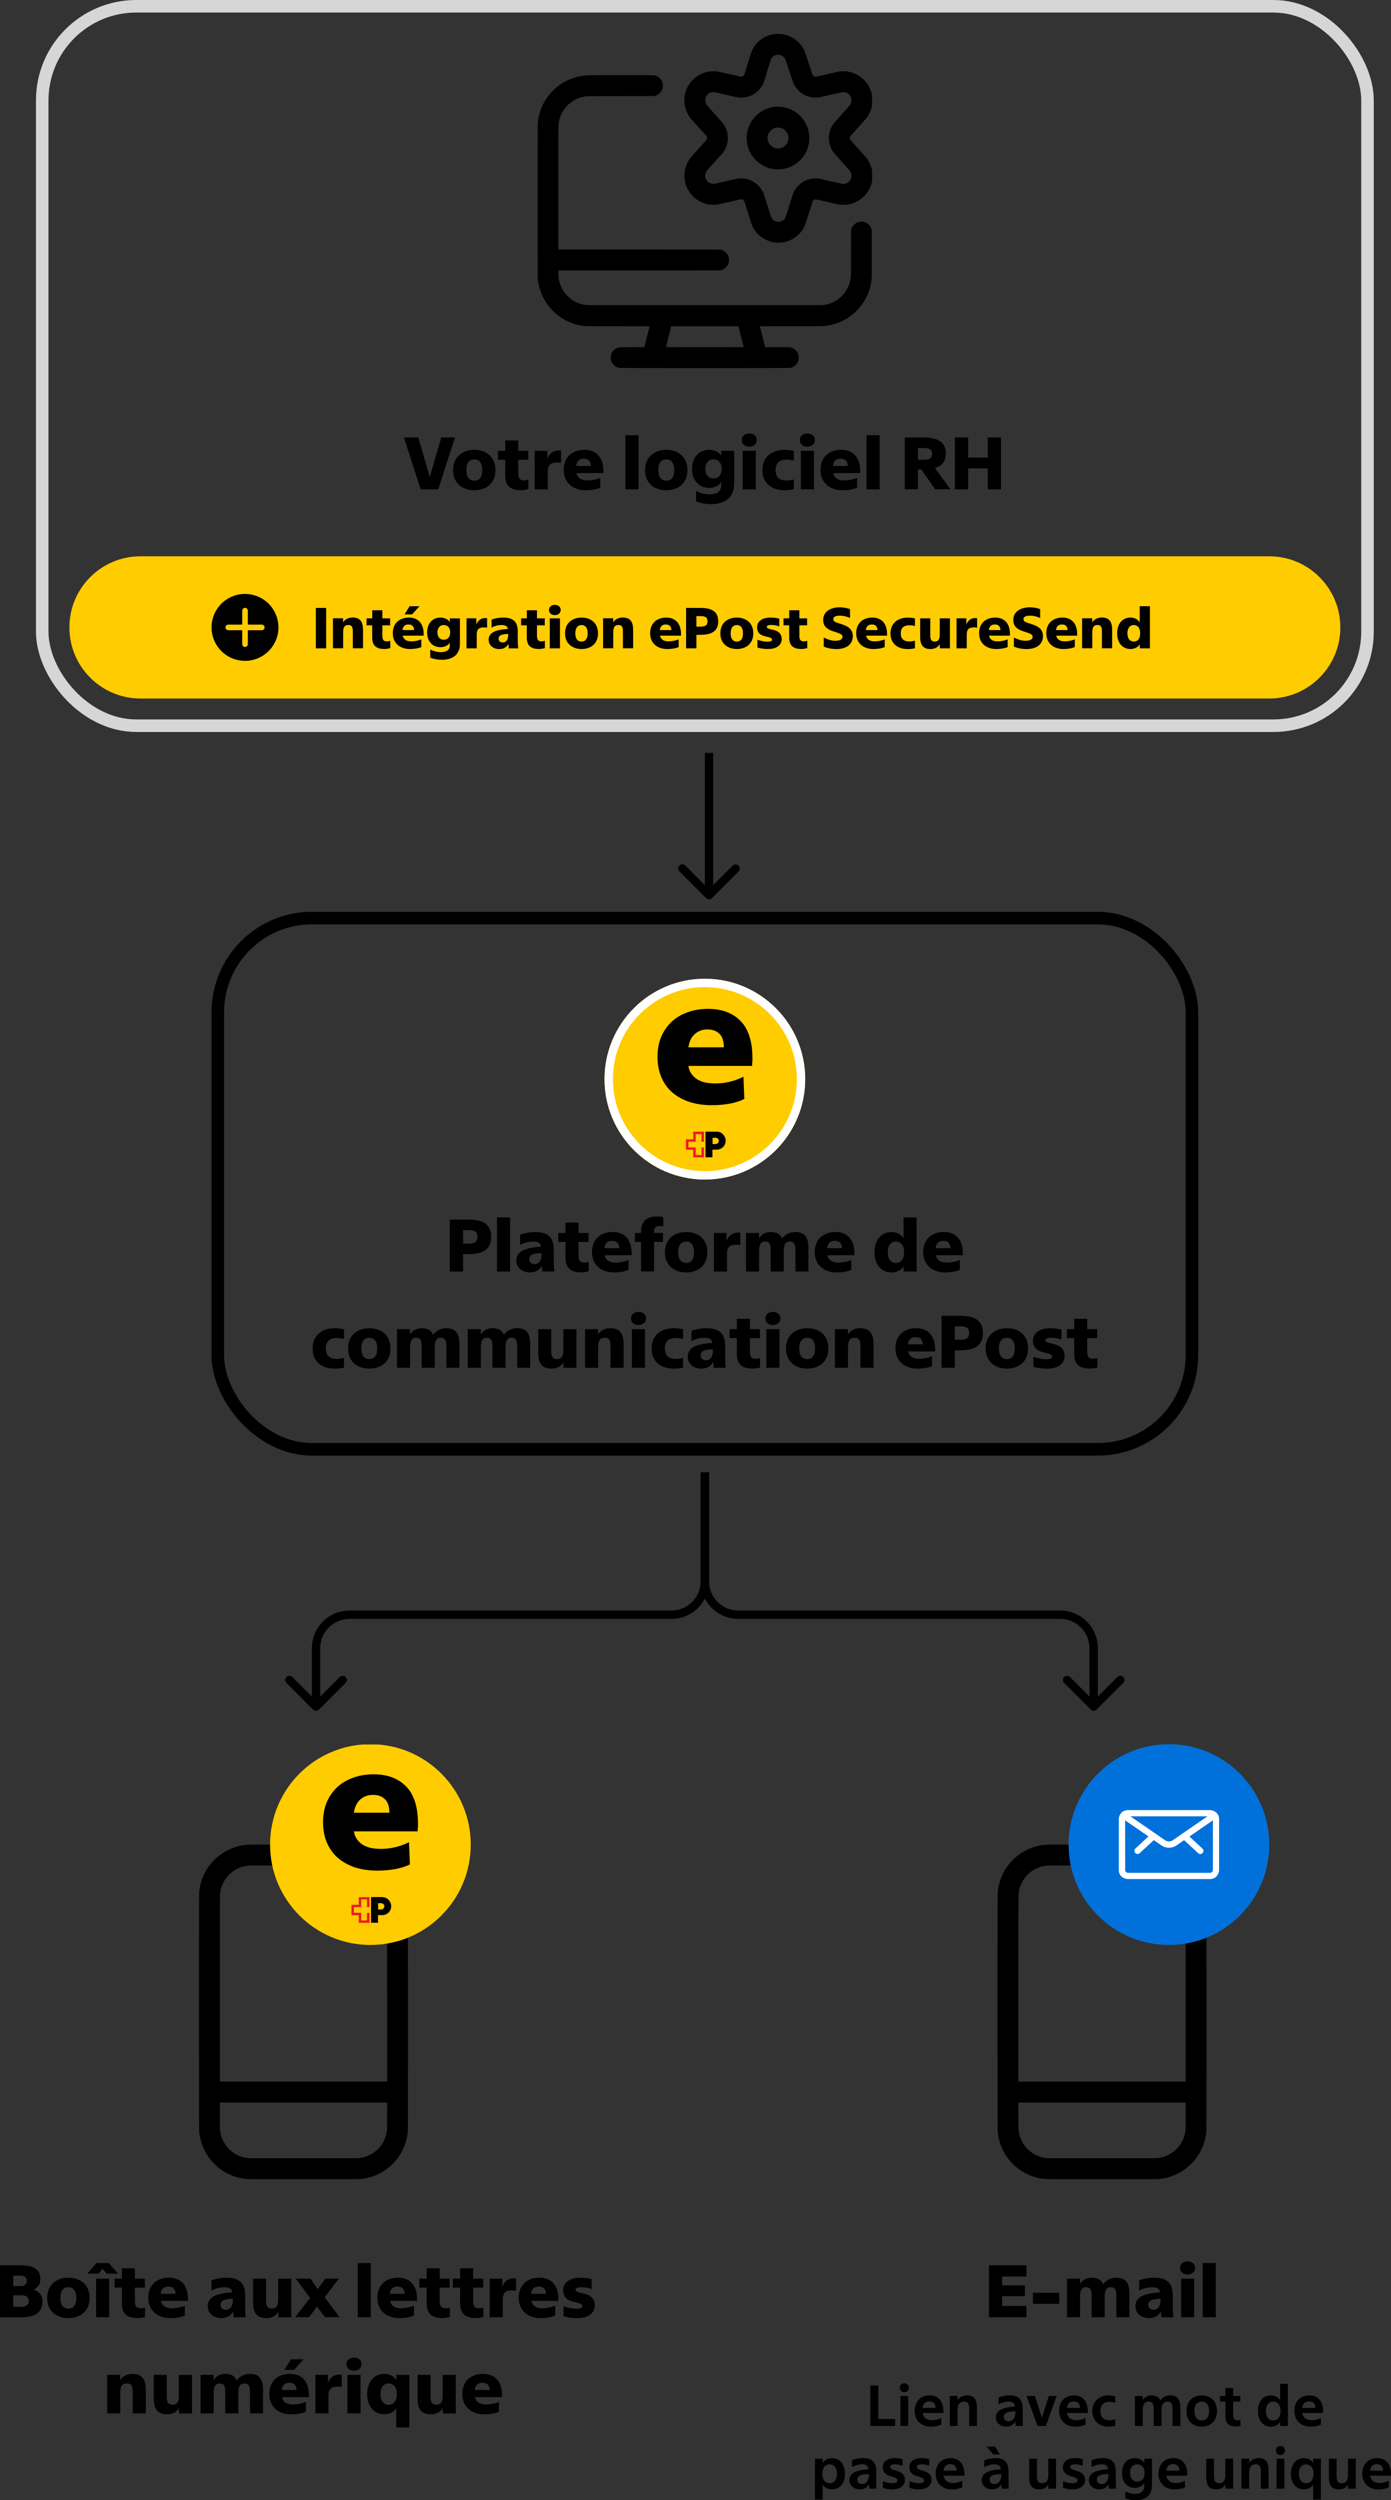 <?xml version="1.0" encoding="UTF-8"?><svg id="b" xmlns="http://www.w3.org/2000/svg" xmlns:xlink="http://www.w3.org/1999/xlink" viewBox="0 0 332.72 597.74"><rect x="0" y="0" width="332.72" height="597.74" fill="#333333" stroke="none"/><defs><style>.h,.i,.j,.k{fill:none;}.l{fill:#fc0;}.m{fill:#fff;}.m,.n{fill-rule:evenodd;}.i{stroke:#d6d6d6;}.i,.k{stroke-width:3px;}.o{fill:#ed1c24;}.j{stroke:#fff;stroke-width:2px;}.p{clip-path:url(#e);}.q{clip-path:url(#d);}.r{clip-path:url(#g);}.s{clip-path:url(#f);}.k{stroke:#000;}.t{fill:#0071db;}</style><clipPath id="d"><path class="h" d="M168.6,234h0c13.25,0,24,10.75,24,24s-10.75,24-24,24-24-10.75-24-24,10.75-24,24-24Z"/></clipPath><clipPath id="e"><path class="h" d="M88.6,417h0c13.25,0,24,10.75,24,24s-10.75,24-24,24-24-10.75-24-24,10.75-24,24-24Z"/></clipPath><clipPath id="f"><rect class="h" x="128.6" y="8" width="80" height="80"/></clipPath><clipPath id="g"><rect class="h" x="50.6" y="142" width="16" height="16"/></clipPath></defs><g id="c"><rect class="k" x="52.1" y="219.5" width="233" height="127" rx="22.5" ry="22.5"/><g class="q"><rect class="l" x="144.6" y="234.07" width="48" height="48"/><path d="M164.66,254.81c.14,1.21.75,2.22,1.82,3.04,1.07.79,2.62,1.18,4.64,1.18,1.12,0,2.24-.13,3.33-.38,1.12-.25,2.25-.66,3.38-1.22l.21,5.32c-.96.48-2.11.84-3.46,1.1-1.32.25-2.76.38-4.3.38-1.94,0-3.71-.25-5.32-.76-1.6-.53-2.98-1.29-4.14-2.28-1.12-.98-2-2.19-2.62-3.63-.62-1.43-.93-3.07-.93-4.89,0-1.72.28-3.28.84-4.68.59-1.41,1.41-2.62,2.45-3.63,1.07-1.01,2.35-1.79,3.84-2.32,1.49-.56,3.14-.84,4.94-.84,3.32,0,5.92.97,7.81,2.91,1.89,1.94,2.83,4.92,2.83,8.95v.38c0,.17-.01.35-.04.55,0,.17-.01.34-.04.51v.34h-15.23ZM173.14,250.38c0-1.46-.35-2.53-1.05-3.21-.67-.7-1.65-1.05-2.91-1.05-1.15,0-2.15.37-3,1.1-.82.73-1.32,1.79-1.52,3.17h8.48Z"/><path class="o" d="M168.39,272.96v-2.4h-2.58v1.83h-1.75v2.49h1.75v1.83h2.58v-2.4h-.61v1.82h-1.36v-1.82h-1.75v-1.34h1.75v-1.83h1.36v1.83h.61Z"/><path d="M171.94,272.74c0,.43-.36.78-.81.78h-.69v-1.5h.67c.49,0,.83.31.83.72ZM171.41,270.55h-2.66v6.14h1.66v-1.83h.99c1.23,0,2.17-.94,2.17-2.13s-.96-2.19-2.17-2.19Z"/></g><path class="j" d="M168.6,235h0c12.7,0,23,10.3,23,23h0c0,12.7-10.3,23-23,23h0c-12.7,0-23-10.3-23-23h0c0-12.7,10.3-23,23-23Z"/><path d="M107.6,291.58h4.36c3.19,0,5.53.86,5.53,4.12s-2.34,4.14-5.53,4.14h-1.19v4.16h-3.17v-12.42ZM112.05,294.1h-1.28v3.22h1.28c1.24,0,2.16-.27,2.16-1.62s-.92-1.6-2.16-1.6ZM122.01,291.06v12.94h-3.13v-12.94h3.13ZM123.51,301.39c0-2.25,2.12-3.11,5.92-3.33-.18-.9-.77-1.22-1.96-1.22s-2.12.32-3.06.77v-2.43c.81-.32,2.2-.63,3.6-.63,2.79,0,4.45,1.08,4.45,4.18v2.5c0,.79.04,1.82.14,2.77h-2.88l-.11-1.37c-.59,1.04-1.53,1.58-2.84,1.58-1.93,0-3.26-1.22-3.26-2.83ZM127.87,302.22c.83,0,1.67-.61,1.67-2.36v-.25c-2.03,0-2.95.4-2.95,1.44,0,.67.47,1.17,1.28,1.17ZM135.27,294.78v-2.48h3.11v2.48h2.39v2.14h-2.39v3.28c0,1.22.45,1.66,1.4,1.66.4,0,.7-.07,1.03-.18v2.25c-.49.14-1.1.27-1.78.27-2.59,0-3.76-1.08-3.76-3.55v-3.73h-1.75v-2.14h1.75ZM146.4,296.67c-.92,0-1.66.38-1.84,1.73h3.58c-.09-1.33-.81-1.73-1.75-1.73ZM150.35,303.62c-.83.34-1.98.59-3.49.59-3.01,0-5.26-1.75-5.26-4.86s2.11-4.81,4.95-4.81c2.99,0,4.54,2,4.54,5.09,0,.16,0,.27-.02.47h-6.44c.32,1.37,1.39,1.76,2.68,1.76.99,0,2.18-.25,3.04-.61v2.36ZM153.34,294.78v-.38c0-2.41,1.37-3.56,3.83-3.56.61,0,1.03.05,1.48.16v2.21c-.29-.07-.54-.11-.83-.11-.94,0-1.37.38-1.37,1.31v.36h2.14v2.14h-2.14v7.07h-3.11v-7.07h-1.46v-2.14h1.46ZM162.22,299.39c0,1.84.81,2.54,1.91,2.54s1.89-.7,1.89-2.54-.81-2.56-1.89-2.56-1.91.7-1.91,2.56ZM159.05,299.39c0-3.31,2.39-4.84,5.08-4.84s5.06,1.53,5.06,4.84-2.39,4.82-5.06,4.82-5.08-1.51-5.08-4.82ZM177.07,294.75v2.92c-.36-.07-.65-.09-.97-.09-1.53,0-2.21.56-2.21,2.23v4.19h-3.13v-9.22h3.02v1.96c.41-1.22,1.37-2.05,2.7-2.05.25,0,.4,0,.59.05ZM181.57,299.1v4.9h-3.13v-9.22h3.11v1.28c.49-.85,1.46-1.51,2.79-1.51,1.48,0,2.3.52,2.75,1.57.74-1.03,1.85-1.57,3.2-1.57,2.23,0,3.08,1.31,3.08,3.78v5.67h-3.11v-4.99c0-1.3-.18-2.18-1.35-2.18-1.03,0-1.44.76-1.44,2.27v4.9h-3.13v-4.99c0-1.3-.14-2.18-1.33-2.18-1.03,0-1.44.76-1.44,2.27ZM199.68,296.67c-.92,0-1.66.38-1.84,1.73h3.58c-.09-1.33-.81-1.73-1.75-1.73ZM203.63,303.62c-.83.34-1.98.59-3.49.59-3.01,0-5.26-1.75-5.26-4.86s2.11-4.81,4.95-4.81c2.99,0,4.54,2,4.54,5.09,0,.16,0,.27-.02.47h-6.44c.32,1.37,1.39,1.76,2.68,1.76.99,0,2.18-.25,3.04-.61v2.36ZM216.12,291.06h3.13v12.94h-3.11v-1.26c-.5.9-1.6,1.48-2.9,1.48-2.32,0-4.07-1.8-4.07-4.82s1.71-4.84,4.05-4.84c1.26,0,2.34.54,2.9,1.48v-4.97ZM216.26,299.37c0-1.73-.86-2.54-1.98-2.54s-1.94.92-1.94,2.54.77,2.56,1.94,2.56,1.98-.83,1.98-2.56ZM225.63,296.67c-.92,0-1.66.38-1.84,1.73h3.58c-.09-1.33-.81-1.73-1.75-1.73ZM229.57,303.62c-.83.34-1.98.59-3.49.59-3.01,0-5.26-1.75-5.26-4.86s2.11-4.81,4.95-4.81c2.99,0,4.54,2,4.54,5.09,0,.16,0,.27-.02.47h-6.44c.32,1.37,1.39,1.76,2.68,1.76.99,0,2.18-.25,3.04-.61v2.36ZM77.93,322.39c0,1.82,1.06,2.5,2.65,2.5.59,0,1.19-.11,1.71-.27v2.34c-.58.16-1.39.25-2.25.25-3.11,0-5.27-1.73-5.27-4.82s2.21-4.84,5.27-4.84c.85,0,1.64.09,2.25.25v2.32c-.56-.16-1.13-.23-1.71-.23-1.58,0-2.65.67-2.65,2.5ZM86.43,322.39c0,1.84.81,2.54,1.91,2.54s1.89-.7,1.89-2.54-.81-2.56-1.89-2.56-1.91.7-1.91,2.56ZM83.26,322.39c0-3.31,2.39-4.84,5.08-4.84s5.06,1.53,5.06,4.84-2.39,4.82-5.06,4.82-5.08-1.51-5.08-4.82ZM98.09,322.1v4.9h-3.13v-9.22h3.11v1.28c.49-.85,1.46-1.51,2.79-1.51,1.48,0,2.3.52,2.75,1.57.74-1.03,1.85-1.57,3.2-1.57,2.23,0,3.08,1.31,3.08,3.78v5.67h-3.11v-4.99c0-1.3-.18-2.18-1.35-2.18-1.03,0-1.44.76-1.44,2.27v4.9h-3.13v-4.99c0-1.3-.14-2.18-1.33-2.18-1.03,0-1.44.76-1.44,2.27ZM115.02,322.1v4.9h-3.13v-9.22h3.11v1.28c.49-.85,1.46-1.51,2.79-1.51,1.48,0,2.3.52,2.75,1.57.74-1.03,1.85-1.57,3.2-1.57,2.23,0,3.08,1.31,3.08,3.78v5.67h-3.11v-4.99c0-1.3-.18-2.18-1.35-2.18-1.03,0-1.44.76-1.44,2.27v4.9h-3.13v-4.99c0-1.3-.14-2.18-1.33-2.18-1.03,0-1.44.76-1.44,2.27ZM134.77,327v-1.28c-.52.81-1.28,1.49-2.86,1.49-2.3,0-3.17-1.31-3.17-3.76v-5.67h3.11v4.99c0,1.28.14,2.16,1.39,2.16,1.1,0,1.51-.7,1.51-2.23v-4.91h3.13v9.22h-3.11ZM143.05,317.78v1.28c.49-.85,1.46-1.51,2.97-1.51,2.25,0,3.15,1.31,3.15,3.78v5.67h-3.13v-4.99c0-1.3-.14-2.18-1.37-2.18s-1.6.76-1.6,2.29v4.88h-3.13v-9.22h3.11ZM151.15,317.78h3.13v9.22h-3.13v-9.22ZM152.72,316.79c-1.1,0-1.8-.68-1.8-1.58s.7-1.57,1.8-1.57,1.8.68,1.8,1.57-.72,1.58-1.8,1.58ZM159.02,322.39c0,1.82,1.06,2.5,2.65,2.5.59,0,1.19-.11,1.71-.27v2.34c-.58.16-1.39.25-2.25.25-3.11,0-5.27-1.73-5.27-4.82s2.21-4.84,5.27-4.84c.85,0,1.64.09,2.25.25v2.32c-.56-.16-1.13-.23-1.71-.23-1.58,0-2.65.67-2.65,2.5ZM164.5,324.39c0-2.25,2.12-3.11,5.92-3.33-.18-.9-.77-1.22-1.96-1.22s-2.12.32-3.06.77v-2.43c.81-.32,2.2-.63,3.6-.63,2.79,0,4.45,1.08,4.45,4.18v2.5c0,.79.04,1.82.14,2.77h-2.88l-.11-1.37c-.59,1.04-1.53,1.58-2.84,1.58-1.93,0-3.26-1.22-3.26-2.83ZM168.86,325.22c.83,0,1.67-.61,1.67-2.36v-.25c-2.03,0-2.95.4-2.95,1.44,0,.67.47,1.17,1.28,1.17ZM176.26,317.78v-2.48h3.11v2.48h2.39v2.14h-2.39v3.28c0,1.22.45,1.66,1.4,1.66.4,0,.7-.07,1.03-.18v2.25c-.49.14-1.1.27-1.78.27-2.59,0-3.76-1.08-3.76-3.55v-3.73h-1.75v-2.14h1.75ZM183.31,317.78h3.13v9.22h-3.13v-9.22ZM184.87,316.79c-1.1,0-1.8-.68-1.8-1.58s.7-1.57,1.8-1.57,1.8.68,1.8,1.57-.72,1.58-1.8,1.58ZM191.17,322.39c0,1.84.81,2.54,1.91,2.54s1.89-.7,1.89-2.54-.81-2.56-1.89-2.56-1.91.7-1.91,2.56ZM188.01,322.39c0-3.31,2.39-4.84,5.08-4.84s5.06,1.53,5.06,4.84-2.39,4.82-5.06,4.82-5.08-1.51-5.08-4.82ZM202.82,317.78v1.28c.49-.85,1.46-1.51,2.97-1.51,2.25,0,3.15,1.31,3.15,3.78v5.67h-3.13v-4.99c0-1.3-.14-2.18-1.37-2.18s-1.6.76-1.6,2.29v4.88h-3.13v-9.22h3.11ZM218.99,319.67c-.92,0-1.66.38-1.84,1.73h3.58c-.09-1.33-.81-1.73-1.75-1.73ZM222.93,326.62c-.83.34-1.98.59-3.49.59-3.01,0-5.26-1.75-5.26-4.86s2.11-4.81,4.95-4.81c2.99,0,4.54,2,4.54,5.09,0,.16,0,.27-.02.47h-6.44c.32,1.37,1.39,1.76,2.68,1.76.99,0,2.18-.25,3.04-.61v2.36ZM225.22,314.58h4.36c3.19,0,5.53.86,5.53,4.12s-2.34,4.14-5.53,4.14h-1.19v4.16h-3.17v-12.42ZM229.66,317.1h-1.28v3.22h1.28c1.24,0,2.16-.27,2.16-1.62s-.92-1.6-2.16-1.6ZM238.93,322.39c0,1.84.81,2.54,1.91,2.54s1.89-.7,1.89-2.54-.81-2.56-1.89-2.56-1.91.7-1.91,2.56ZM235.77,322.39c0-3.31,2.39-4.84,5.08-4.84s5.06,1.53,5.06,4.84-2.39,4.82-5.06,4.82-5.08-1.51-5.08-4.82ZM250.49,327.22c-1.21,0-2.52-.2-3.31-.45v-2.39c1.12.38,2.09.59,3.1.59s1.37-.23,1.37-.63-.4-.63-1.15-.81l-1.06-.25c-1.55-.38-2.36-1.28-2.36-2.66,0-1.93,1.55-3.06,4.21-3.06.88,0,1.67.11,2.61.34v2.36c-.86-.29-1.6-.43-2.48-.43s-1.37.18-1.37.59c0,.32.34.52.99.68l1.06.25c1.69.41,2.54,1.33,2.54,2.79,0,1.91-1.58,3.08-4.14,3.08ZM256.95,317.78v-2.48h3.11v2.48h2.39v2.14h-2.39v3.28c0,1.22.45,1.66,1.4,1.66.4,0,.7-.07,1.03-.18v2.25c-.49.14-1.1.27-1.78.27-2.59,0-3.76-1.08-3.76-3.55v-3.73h-1.75v-2.14h1.75Z"/><path class="n" d="M59.67,441.01c-2.45.08-4.84.89-6.83,2.31-1.13.81-2.15,1.83-2.95,2.96-1.18,1.66-1.96,3.67-2.2,5.68-.1.8-.09-1.35-.09,29.04s0,28.24.09,29.04c.25,2.01,1.02,4.02,2.2,5.68.93,1.31,2.16,2.48,3.49,3.33,1.57.99,3.32,1.63,5.15,1.85.76.1-.04.09,14.06.09,10.69,0,13.18,0,13.42-.02,1.69-.13,3.21-.56,4.72-1.31,1.59-.8,3.04-1.99,4.19-3.44,1.39-1.76,2.3-3.95,2.58-6.18.1-.8.09,1.35.09-29.04s0-28.24-.09-29.04c-.2-1.65-.76-3.29-1.61-4.76-.86-1.49-2.1-2.85-3.54-3.87-1.67-1.2-3.65-1.97-5.7-2.23-.75-.09.22-.09-13.84-.09-7.14,0-13.05,0-13.14,0ZM85.43,446.01c.53.03.92.08,1.38.18.82.19,1.63.54,2.36,1,1.11.72,2.02,1.73,2.62,2.92.48.94.72,1.86.79,2.93.01.19.02,7.41.02,22.46v22.17h-40v-22.17c0-15.05,0-22.27.02-22.46.09-1.37.51-2.61,1.27-3.74.64-.94,1.52-1.76,2.51-2.33.26-.15.76-.38,1.03-.48.14-.05.27-.1.29-.11.07-.03.53-.16.73-.2.42-.09.82-.15,1.27-.17.44-.02,25.28-.02,25.72,0ZM92.6,505.67c0,3,0,3.32-.06,3.78-.27,2.15-1.46,4.07-3.27,5.28-1.12.75-2.37,1.17-3.74,1.25-.39.02-25.48.02-25.87,0-.75-.05-1.35-.17-2.05-.41-2.67-.93-4.6-3.32-4.95-6.12-.06-.46-.06-.79-.06-3.78v-3h40v3Z"/><g class="p"><rect class="l" x="64.6" y="417.07" width="48" height="48"/><path d="M84.66,437.81c.14,1.21.75,2.22,1.82,3.04,1.07.79,2.62,1.18,4.64,1.18,1.12,0,2.24-.13,3.33-.38,1.12-.25,2.25-.66,3.38-1.22l.21,5.32c-.96.48-2.11.84-3.46,1.1-1.32.25-2.76.38-4.3.38-1.94,0-3.71-.25-5.32-.76-1.6-.53-2.98-1.29-4.14-2.28-1.12-.98-2-2.19-2.62-3.63-.62-1.43-.93-3.07-.93-4.89,0-1.72.28-3.28.84-4.68.59-1.41,1.41-2.62,2.45-3.63,1.07-1.01,2.35-1.79,3.84-2.32,1.49-.56,3.14-.84,4.94-.84,3.32,0,5.92.97,7.81,2.91,1.89,1.94,2.83,4.92,2.83,8.95v.38c0,.17-.01.35-.04.55,0,.17-.01.34-.04.51v.34h-15.23ZM93.14,433.38c0-1.46-.35-2.53-1.06-3.21-.68-.7-1.65-1.05-2.91-1.05-1.15,0-2.15.37-3,1.1-.81.73-1.32,1.79-1.52,3.17h8.48Z"/><path class="o" d="M88.39,455.96v-2.4h-2.58v1.83h-1.75v2.49h1.75v1.82h2.58v-2.4h-.62v1.83h-1.35v-1.83h-1.75v-1.34h1.75v-1.83h1.35v1.83h.62Z"/><path d="M91.94,455.74c0,.43-.36.78-.81.78h-.69v-1.5h.67c.49,0,.83.31.83.72ZM91.41,453.55h-2.66v6.14h1.66v-1.82h.99c1.23,0,2.17-.94,2.17-2.13s-.96-2.19-2.17-2.19Z"/></g><path d="M0,554v-12.42h4.79c3.01,0,4.86.81,4.86,3.28,0,1.17-.47,1.93-1.53,2.54,1.35.56,2.05,1.42,2.05,2.81,0,2.74-1.96,3.8-4.9,3.8H0ZM3.17,548.76v2.75h2.07c1.06,0,1.64-.52,1.64-1.4s-.58-1.35-1.62-1.35h-2.09ZM3.17,544.06v2.5h1.84c.85,0,1.4-.43,1.4-1.28,0-.77-.56-1.22-1.4-1.22h-1.84ZM14.45,549.39c0,1.84.81,2.54,1.91,2.54s1.89-.7,1.89-2.54-.81-2.56-1.89-2.56-1.91.7-1.91,2.56ZM11.29,549.39c0-3.31,2.39-4.84,5.08-4.84s5.06,1.53,5.06,4.84-2.39,4.82-5.06,4.82-5.08-1.51-5.08-4.82ZM22.99,544.78h3.13v9.22h-3.13v-9.22ZM26.03,541.06l2.21,2.52h-2.75l-.94-1.15-.99,1.15h-2.7l2.21-2.52h2.95ZM29.15,544.78v-2.48h3.11v2.48h2.39v2.14h-2.39v3.28c0,1.22.45,1.66,1.4,1.66.4,0,.7-.07,1.03-.18v2.25c-.49.14-1.1.27-1.78.27-2.59,0-3.76-1.08-3.76-3.55v-3.73h-1.75v-2.14h1.75ZM40.28,546.67c-.92,0-1.66.38-1.84,1.73h3.58c-.09-1.33-.81-1.73-1.75-1.73ZM44.22,553.62c-.83.34-1.98.59-3.49.59-3.01,0-5.26-1.75-5.26-4.86s2.11-4.81,4.95-4.81c2.99,0,4.54,2,4.54,5.09,0,.16,0,.27-.02.47h-6.44c.32,1.37,1.39,1.76,2.68,1.76.99,0,2.18-.25,3.04-.61v2.36ZM49.68,551.39c0-2.25,2.12-3.11,5.92-3.33-.18-.9-.77-1.22-1.96-1.22s-2.12.32-3.06.77v-2.43c.81-.32,2.2-.63,3.6-.63,2.79,0,4.45,1.08,4.45,4.18v2.5c0,.79.04,1.82.14,2.77h-2.88l-.11-1.37c-.59,1.04-1.53,1.58-2.84,1.58-1.93,0-3.26-1.22-3.26-2.83ZM54.03,552.22c.83,0,1.67-.61,1.67-2.36v-.25c-2.03,0-2.95.4-2.95,1.44,0,.67.47,1.17,1.28,1.17ZM66.56,554v-1.28c-.52.81-1.28,1.49-2.86,1.49-2.3,0-3.17-1.31-3.17-3.76v-5.67h3.11v4.99c0,1.28.14,2.16,1.39,2.16,1.1,0,1.51-.7,1.51-2.23v-4.91h3.13v9.22h-3.11ZM81.04,544.78l-3.38,4.46,3.55,4.75h-3.47l-1.93-2.54-1.87,2.54h-3.33l3.56-4.59-3.42-4.63h3.51l1.75,2.52,1.8-2.52h3.24ZM88.7,541.06v12.94h-3.13v-12.94h3.13ZM95.07,546.67c-.92,0-1.66.38-1.84,1.73h3.58c-.09-1.33-.81-1.73-1.75-1.73ZM99.01,553.62c-.83.34-1.98.59-3.49.59-3.01,0-5.26-1.75-5.26-4.86s2.11-4.81,4.95-4.81c2.99,0,4.54,2,4.54,5.09,0,.16,0,.27-.02.47h-6.44c.32,1.37,1.39,1.76,2.68,1.76.99,0,2.18-.25,3.04-.61v2.36ZM102.06,544.78v-2.48h3.11v2.48h2.39v2.14h-2.39v3.28c0,1.22.45,1.66,1.4,1.66.4,0,.7-.07,1.03-.18v2.25c-.49.14-1.1.27-1.78.27-2.59,0-3.76-1.08-3.76-3.55v-3.73h-1.75v-2.14h1.75ZM110.07,544.78v-2.48h3.11v2.48h2.39v2.14h-2.39v3.28c0,1.22.45,1.66,1.4,1.66.4,0,.7-.07,1.03-.18v2.25c-.49.14-1.1.27-1.78.27-2.59,0-3.76-1.08-3.76-3.55v-3.73h-1.75v-2.14h1.75ZM123.44,544.75v2.92c-.36-.07-.65-.09-.97-.09-1.53,0-2.21.56-2.21,2.23v4.19h-3.13v-9.22h3.02v1.96c.41-1.22,1.37-2.05,2.7-2.05.25,0,.4,0,.59.05ZM128.87,546.67c-.92,0-1.66.38-1.84,1.73h3.58c-.09-1.33-.81-1.73-1.75-1.73ZM132.82,553.62c-.83.34-1.98.59-3.49.59-3.01,0-5.26-1.75-5.26-4.86s2.11-4.81,4.95-4.81c2.99,0,4.54,2,4.54,5.09,0,.16,0,.27-.02.47h-6.44c.32,1.37,1.39,1.76,2.68,1.76.99,0,2.18-.25,3.04-.61v2.36ZM138.11,554.22c-1.21,0-2.52-.2-3.31-.45v-2.39c1.12.38,2.09.59,3.1.59s1.37-.23,1.37-.63-.4-.63-1.15-.81l-1.06-.25c-1.55-.38-2.36-1.28-2.36-2.66,0-1.93,1.55-3.06,4.21-3.06.88,0,1.67.11,2.61.34v2.36c-.86-.29-1.6-.43-2.48-.43s-1.37.18-1.37.59c0,.32.34.52.99.68l1.06.25c1.69.41,2.54,1.33,2.54,2.79,0,1.91-1.58,3.08-4.14,3.08ZM28.75,567.78v1.28c.49-.85,1.46-1.51,2.97-1.51,2.25,0,3.15,1.31,3.15,3.78v5.67h-3.13v-4.99c0-1.3-.14-2.18-1.37-2.18s-1.6.76-1.6,2.29v4.88h-3.13v-9.22h3.11ZM42.81,577v-1.28c-.52.81-1.28,1.49-2.86,1.49-2.3,0-3.17-1.31-3.17-3.76v-5.67h3.11v4.99c0,1.28.14,2.16,1.39,2.16,1.1,0,1.51-.7,1.51-2.23v-4.91h3.13v9.22h-3.11ZM51.11,572.1v4.9h-3.13v-9.22h3.11v1.28c.49-.85,1.46-1.51,2.79-1.51,1.48,0,2.3.52,2.75,1.57.74-1.03,1.85-1.57,3.2-1.57,2.23,0,3.08,1.31,3.08,3.78v5.67h-3.11v-4.99c0-1.3-.18-2.18-1.35-2.18-1.03,0-1.44.76-1.44,2.27v4.9h-3.13v-4.99c0-1.3-.14-2.18-1.33-2.18-1.03,0-1.44.76-1.44,2.27ZM69.22,569.67c-.92,0-1.66.38-1.84,1.73h3.58c-.09-1.33-.81-1.73-1.75-1.73ZM73.16,576.62c-.83.34-1.98.59-3.49.59-3.01,0-5.26-1.75-5.26-4.86s2.11-4.81,4.95-4.81c2.99,0,4.54,2,4.54,5.09,0,.16,0,.27-.02.47h-6.44c.32,1.37,1.39,1.76,2.68,1.76.99,0,2.18-.25,3.04-.61v2.36ZM72.61,564.06l-2.27,2.52h-2.32l1.58-2.52h3.01ZM81.75,567.75v2.92c-.36-.07-.65-.09-.97-.09-1.53,0-2.21.56-2.21,2.23v4.19h-3.13v-9.22h3.02v1.96c.41-1.22,1.37-2.05,2.7-2.05.25,0,.4,0,.59.05ZM83.11,567.78h3.13v9.22h-3.13v-9.22ZM84.68,566.79c-1.1,0-1.8-.68-1.8-1.58s.7-1.57,1.8-1.57,1.8.68,1.8,1.57-.72,1.58-1.8,1.58ZM97.91,567.78v12.56h-3.13v-4.61c-.5.9-1.6,1.48-2.88,1.48-2.32,0-4.07-1.8-4.07-4.82s1.71-4.84,4.05-4.84c1.28,0,2.36.54,2.92,1.48v-1.24h3.11ZM94.92,572.37c0-1.73-.86-2.54-1.98-2.54s-1.94.92-1.94,2.54.77,2.56,1.94,2.56,1.98-.83,1.98-2.56ZM105.91,577v-1.28c-.52.81-1.28,1.49-2.86,1.49-2.3,0-3.17-1.31-3.17-3.76v-5.67h3.11v4.99c0,1.28.14,2.16,1.39,2.16,1.1,0,1.51-.7,1.51-2.23v-4.91h3.13v9.22h-3.11ZM115.4,569.67c-.92,0-1.66.38-1.84,1.73h3.58c-.09-1.33-.81-1.73-1.75-1.73ZM119.34,576.62c-.83.34-1.98.59-3.49.59-3.01,0-5.26-1.75-5.26-4.86s2.11-4.81,4.95-4.81c2.99,0,4.54,2,4.54,5.09,0,.16,0,.27-.02.47h-6.44c.32,1.37,1.39,1.76,2.68,1.76.99,0,2.18-.25,3.04-.61v2.36Z"/><path class="n" d="M250.67,441.01c-2.45.08-4.84.89-6.83,2.31-1.13.81-2.15,1.83-2.95,2.96-1.18,1.66-1.96,3.67-2.2,5.68-.1.8-.09-1.35-.09,29.04s0,28.24.09,29.04c.25,2.01,1.02,4.02,2.2,5.68.93,1.31,2.16,2.48,3.49,3.33,1.57.99,3.32,1.63,5.15,1.85.76.1-.04.09,14.06.09,10.69,0,13.18,0,13.42-.02,1.69-.13,3.21-.56,4.72-1.31,1.59-.8,3.04-1.99,4.19-3.44,1.39-1.76,2.3-3.95,2.58-6.18.1-.8.09,1.35.09-29.04s0-28.24-.09-29.04c-.2-1.65-.76-3.29-1.61-4.76-.86-1.49-2.1-2.85-3.54-3.87-1.67-1.2-3.65-1.97-5.7-2.23-.75-.09.22-.09-13.84-.09-7.14,0-13.05,0-13.14,0ZM276.43,446.01c.53.03.92.08,1.38.18.82.19,1.63.54,2.36,1,1.11.72,2.02,1.73,2.62,2.92.48.94.72,1.86.79,2.93.01.19.02,7.41.02,22.46v22.17h-40v-22.17c0-15.05,0-22.27.02-22.46.09-1.37.51-2.61,1.27-3.74.64-.94,1.52-1.76,2.51-2.33.26-.15.76-.38,1.03-.48.14-.05.27-.1.29-.11.07-.03.53-.16.73-.2.42-.09.82-.15,1.27-.17.44-.02,25.28-.02,25.72,0ZM283.6,505.67c0,3,0,3.32-.06,3.78-.27,2.15-1.46,4.07-3.27,5.28-1.12.75-2.37,1.17-3.74,1.25-.39.02-25.48.02-25.87,0-.75-.05-1.35-.17-2.05-.41-2.67-.93-4.6-3.32-4.95-6.12-.06-.46-.06-.79-.06-3.78v-3h40v3Z"/><path class="t" d="M255.6,441c0-13.26,10.74-24,24-24s24,10.74,24,24-10.74,24-24,24-24-10.74-24-24Z"/><path class="m" d="M269.68,432.76c-.45.03-.84.16-1.16.39-.51.36-.82.92-.91,1.64,0,.07,0,.29,0,6.23,0,5,0,6.17,0,6.23.05.55.25.99.6,1.34.15.15.32.28.53.38.27.14.56.23.91.27.07,0,.53,0,9.98,0,8.05,0,9.92,0,9.97,0,.43-.04.77-.16,1.08-.38.51-.36.84-.95.92-1.68.01-.09.01-12.33,0-12.43-.02-.17-.05-.34-.09-.48-.15-.49-.45-.88-.88-1.15-.31-.19-.65-.31-1.06-.36-.07,0-.7,0-9.93,0-5.42,0-9.89,0-9.94,0ZM286.9,435.57c-1.05.72-2.38,1.64-2.95,2.03-.57.39-1.08.74-1.13.78-.23.16-2.28,1.58-2.33,1.61-.2.13-.45.22-.71.25-.09.01-.27.01-.36,0-.26-.03-.51-.12-.72-.26-.05-.03-2.09-1.43-2.32-1.6-.05-.04-.42-.29-.82-.57-.4-.28-1.73-1.19-2.95-2.03l-2.22-1.53h18.42l-1.91,1.32ZM271.9,437.12c1.54,1.06,2.8,1.93,2.8,1.93,0,0-.34.33-1.56,1.45-.86.8-1.58,1.46-1.6,1.49-.1.1-.15.21-.18.36-.02.07-.02.22,0,.29.06.27.25.49.5.57.26.09.54.03.74-.15.03-.03,3.32-3.07,3.37-3.11h.02s.9.61.9.61c.49.34.93.64.96.66.41.28.91.46,1.41.52.52.06,1.05-.02,1.54-.21.18-.07.4-.19.56-.3.04-.02.47-.32.96-.66l.9-.62h.02c.04.05,3.34,3.1,3.37,3.12.15.13.34.2.53.19.25-.01.45-.13.6-.34.05-.07.09-.17.11-.26.01-.07.01-.22,0-.29-.03-.14-.09-.26-.18-.36-.02-.02-.74-.69-1.6-1.49-.86-.79-1.56-1.45-1.56-1.45,0,0,1.27-.87,2.81-1.94l2.8-1.93v5.89c0,4.11,0,5.91,0,5.95-.02.23-.11.43-.22.55-.09.08-.19.13-.35.16-.06,0-.52,0-9.88,0s-9.83,0-9.88,0c-.32-.06-.51-.18-.6-.38-.02-.05-.04-.11-.05-.18,0-.05,0-.39-.01-6.02,0-4.79,0-5.96,0-5.96,0,0,1.26.87,2.8,1.93Z"/><path d="M236.56,554v-12.42h8.96v2.7h-5.81v2.11h5.45v2.59h-5.45v2.32h5.81v2.7h-8.96ZM253.36,550.8h-6.28v-2.65h6.28v2.65ZM258.34,549.1v4.9h-3.13v-9.22h3.11v1.28c.49-.85,1.46-1.51,2.79-1.51,1.48,0,2.3.52,2.75,1.57.74-1.03,1.85-1.57,3.2-1.57,2.23,0,3.08,1.31,3.08,3.78v5.67h-3.11v-4.99c0-1.3-.18-2.18-1.35-2.18-1.03,0-1.44.76-1.44,2.27v4.9h-3.13v-4.99c0-1.3-.14-2.18-1.33-2.18-1.03,0-1.44.76-1.44,2.27ZM271.58,551.39c0-2.25,2.12-3.11,5.92-3.33-.18-.9-.77-1.22-1.96-1.22s-2.12.32-3.06.77v-2.43c.81-.32,2.2-.63,3.6-.63,2.79,0,4.45,1.08,4.45,4.18v2.5c0,.79.04,1.82.14,2.77h-2.88l-.11-1.37c-.59,1.04-1.53,1.58-2.84,1.58-1.93,0-3.26-1.22-3.26-2.83ZM275.93,552.22c.83,0,1.67-.61,1.67-2.36v-.25c-2.03,0-2.95.4-2.95,1.44,0,.67.47,1.17,1.28,1.17ZM282.51,544.78h3.13v9.22h-3.13v-9.22ZM284.07,543.79c-1.1,0-1.8-.68-1.8-1.58s.7-1.57,1.8-1.57,1.8.68,1.8,1.57-.72,1.58-1.8,1.58ZM290.82,541.06v12.94h-3.13v-12.94h3.13Z"/><path d="M210.09,570.34v7.99h4.03v1.67h-5.94v-9.66h1.9ZM215.38,572.83h1.85v7.17h-1.85v-7.17ZM216.31,571.94c-.6,0-1.09-.49-1.09-1.08s.49-1.08,1.09-1.08,1.09.49,1.09,1.08-.49,1.08-1.09,1.08ZM222.28,574.13c-.7,0-1.43.27-1.61,1.55h3.15c-.06-1.22-.77-1.55-1.54-1.55ZM225.12,579.69c-.52.24-1.37.48-2.51.48-2.23,0-3.82-1.48-3.82-3.77,0-2.41,1.58-3.71,3.56-3.71,2.17,0,3.32,1.48,3.32,3.82,0,.13,0,.22-.01.38h-4.98c.22,1.41,1.4,1.74,2.24,1.74.78,0,1.6-.22,2.21-.53v1.6ZM229.04,572.83v.99c.35-.57,1.11-1.13,2.25-1.13,1.81,0,2.39,1.09,2.39,2.93v4.38h-1.85v-3.91c0-1.04-.08-1.92-1.27-1.92-1.01,0-1.53.69-1.53,2.07v3.75h-1.85v-7.17h1.85ZM238.2,577.98c0-1.78,1.76-2.46,4.59-2.63-.1-.91-.67-1.18-1.55-1.18s-1.76.31-2.41.67v-1.6c.49-.27,1.6-.56,2.69-.56,2.04,0,3.11.92,3.11,3.19v2.17c0,.67,0,1.29.06,1.95h-1.74l-.04-1.05c-.5.83-1.27,1.22-2.21,1.22-1.4,0-2.49-.92-2.49-2.18ZM241.27,578.87c.74,0,1.62-.49,1.62-2.28v-.08c-1.78,0-2.79.36-2.79,1.32,0,.56.39,1.05,1.16,1.05ZM247.55,572.83l1.67,5.21,1.64-5.21h1.9l-2.62,7.17h-1.95l-2.65-7.17h2ZM256.81,574.13c-.7,0-1.43.27-1.61,1.55h3.15c-.06-1.22-.77-1.55-1.54-1.55ZM259.65,579.69c-.52.24-1.37.48-2.51.48-2.23,0-3.82-1.48-3.82-3.77,0-2.41,1.58-3.71,3.56-3.71,2.17,0,3.32,1.48,3.32,3.82,0,.13,0,.22-.01.38h-4.98c.22,1.41,1.4,1.74,2.24,1.74.78,0,1.6-.22,2.21-.53v1.6ZM263.2,576.43c0,1.64,1.04,2.2,2.11,2.2.53,0,1.02-.1,1.46-.25v1.58c-.43.13-1.04.21-1.68.21-2.24,0-3.81-1.47-3.81-3.74s1.62-3.74,3.81-3.74c.63,0,1.22.07,1.67.2v1.58c-.48-.17-.92-.24-1.44-.24-1.08,0-2.11.56-2.11,2.2ZM273.33,576.22v3.78h-1.85v-7.17h1.85v.99c.35-.57,1.08-1.13,2.14-1.13s1.75.43,2.09,1.22c.56-.83,1.4-1.22,2.41-1.22,1.76,0,2.35,1.09,2.35,2.93v4.38h-1.85v-3.91c0-1.04-.11-1.92-1.23-1.92-.94,0-1.41.69-1.41,2.04v3.78h-1.85v-3.91c0-1.04-.11-1.92-1.23-1.92-.92,0-1.41.69-1.41,2.04ZM285.7,576.43c0,1.61.77,2.25,1.75,2.25s1.75-.64,1.75-2.25-.77-2.25-1.75-2.25-1.75.64-1.75,2.25ZM283.8,576.43c0-2.58,1.76-3.74,3.65-3.74s3.65,1.16,3.65,3.74-1.76,3.74-3.65,3.74-3.65-1.16-3.65-3.74ZM293.11,572.83v-1.9h1.85v1.9h1.72v1.34h-1.72v3.04c0,1.11.31,1.44,1.04,1.44.24,0,.48-.04.71-.13v1.44c-.32.08-.74.17-1.16.17-1.69,0-2.44-.78-2.44-2.55v-3.42h-1.3v-1.34h1.3ZM306.21,569.93h1.85v10.07h-1.85v-1.01c-.46.78-1.34,1.18-2.25,1.18-1.76,0-3.07-1.4-3.07-3.74s1.3-3.74,3.07-3.74c.91,0,1.79.39,2.25,1.16v-3.92ZM306.3,576.43c0-1.62-.83-2.25-1.78-2.25-1.01,0-1.72.8-1.72,2.25s.71,2.25,1.72,2.25c.95,0,1.78-.64,1.78-2.25ZM313.1,574.13c-.7,0-1.43.27-1.61,1.55h3.15c-.06-1.22-.77-1.55-1.54-1.55ZM315.94,579.69c-.52.24-1.37.48-2.51.48-2.23,0-3.82-1.48-3.82-3.77,0-2.41,1.58-3.71,3.56-3.71,2.17,0,3.32,1.48,3.32,3.82,0,.13,0,.22-.01.38h-4.98c.22,1.41,1.4,1.74,2.24,1.74.78,0,1.6-.22,2.21-.53v1.6ZM194.93,587.83h1.85v1.02c.46-.77,1.34-1.16,2.25-1.16,1.76,0,3.07,1.39,3.07,3.74s-1.3,3.74-3.07,3.74c-.91,0-1.79-.39-2.25-1.18v3.61h-1.85v-9.77ZM196.7,591.43c0,1.61.83,2.25,1.78,2.25,1.01,0,1.72-.81,1.72-2.25s-.71-2.25-1.72-2.25c-.95,0-1.78.63-1.78,2.25ZM203.16,592.98c0-1.78,1.76-2.46,4.59-2.63-.1-.91-.67-1.18-1.55-1.18s-1.76.31-2.41.67v-1.6c.49-.27,1.6-.56,2.69-.56,2.04,0,3.11.92,3.11,3.19v2.17c0,.67,0,1.29.06,1.95h-1.74l-.04-1.05c-.5.83-1.27,1.22-2.21,1.22-1.4,0-2.49-.92-2.49-2.18ZM206.23,593.87c.74,0,1.62-.49,1.62-2.28v-.08c-1.78,0-2.79.36-2.79,1.32,0,.56.39,1.05,1.16,1.05ZM213.53,595.17c-.91,0-1.83-.18-2.35-.38v-1.6c.73.31,1.5.49,2.3.49s1.18-.24,1.18-.67c0-.36-.36-.62-1.06-.83l-.77-.24c-1.08-.34-1.69-.98-1.69-2.02,0-1.4,1.09-2.24,2.9-2.24.63,0,1.23.08,1.85.28v1.55c-.55-.18-1.15-.35-1.81-.35s-1.15.2-1.15.63c0,.36.31.56.9.74l.77.24c1.2.38,1.86,1.01,1.86,2.1,0,1.36-1.16,2.28-2.91,2.28ZM219.9,595.17c-.91,0-1.83-.18-2.35-.38v-1.6c.73.31,1.5.49,2.3.49s1.18-.24,1.18-.67c0-.36-.36-.62-1.06-.83l-.77-.24c-1.08-.34-1.69-.98-1.69-2.02,0-1.4,1.09-2.24,2.9-2.24.63,0,1.23.08,1.85.28v1.55c-.55-.18-1.15-.35-1.81-.35s-1.15.2-1.15.63c0,.36.31.56.9.74l.77.24c1.2.38,1.86,1.01,1.86,2.1,0,1.36-1.16,2.28-2.91,2.28ZM227.3,589.13c-.7,0-1.43.27-1.61,1.55h3.15c-.06-1.22-.77-1.55-1.54-1.55ZM230.14,594.69c-.52.24-1.37.48-2.51.48-2.23,0-3.82-1.48-3.82-3.77,0-2.41,1.58-3.71,3.56-3.71,2.17,0,3.32,1.48,3.32,3.82,0,.13,0,.22-.01.38h-4.98c.22,1.41,1.4,1.74,2.24,1.74.78,0,1.6-.22,2.21-.53v1.6ZM234.81,592.98c0-1.78,1.76-2.46,4.59-2.63-.1-.91-.67-1.18-1.55-1.18s-1.76.31-2.41.67v-1.6c.49-.27,1.6-.56,2.69-.56,2.04,0,3.11.92,3.11,3.19v2.17c0,.67,0,1.29.06,1.95h-1.74l-.04-1.05c-.5.83-1.27,1.22-2.21,1.22-1.4,0-2.49-.92-2.49-2.18ZM237.88,593.87c.74,0,1.62-.49,1.62-2.28v-.08c-1.78,0-2.79.36-2.79,1.32,0,.56.39,1.05,1.16,1.05ZM237.59,586.81l-1.61-1.88h2.03l1.16,1.88h-1.58ZM250.75,595v-1.01c-.43.7-1.02,1.18-2.16,1.18-1.82,0-2.41-1.09-2.41-2.93v-4.41h1.85v3.93c0,1.04.08,1.92,1.25,1.92.99,0,1.47-.63,1.47-2.02v-3.84h1.86v7.17h-1.86ZM256.62,595.17c-.91,0-1.83-.18-2.35-.38v-1.6c.73.31,1.5.49,2.3.49s1.18-.24,1.18-.67c0-.36-.36-.62-1.06-.83l-.77-.24c-1.08-.34-1.69-.98-1.69-2.02,0-1.4,1.09-2.24,2.9-2.24.63,0,1.23.08,1.85.28v1.55c-.55-.18-1.15-.35-1.81-.35s-1.15.2-1.15.63c0,.36.31.56.9.74l.77.24c1.2.38,1.86,1.01,1.86,2.1,0,1.36-1.16,2.28-2.91,2.28ZM260.46,592.98c0-1.78,1.76-2.46,4.59-2.63-.1-.91-.67-1.18-1.55-1.18s-1.76.31-2.41.67v-1.6c.49-.27,1.6-.56,2.69-.56,2.04,0,3.11.92,3.11,3.19v2.17c0,.67,0,1.29.06,1.95h-1.74l-.04-1.05c-.5.83-1.27,1.22-2.21,1.22-1.4,0-2.49-.92-2.49-2.18ZM263.53,593.87c.74,0,1.62-.49,1.62-2.28v-.08c-1.78,0-2.79.36-2.79,1.32,0,.56.39,1.05,1.16,1.05ZM273.78,591.23c0-1.4-.8-2.06-1.78-2.06s-1.72.81-1.72,2.06.7,2.07,1.72,2.07,1.78-.67,1.78-2.07ZM275.55,594.15c0,2.63-1.74,3.6-3.85,3.6-.83,0-1.85-.14-2.52-.45v-1.67c.62.35,1.46.62,2.31.62,1.15,0,2.21-.48,2.21-1.88v-.74c-.45.77-1.32,1.16-2.23,1.16-1.79,0-3.09-1.26-3.09-3.56s1.3-3.54,3.09-3.54c.91,0,1.78.39,2.23,1.16v-1.02h1.85v6.31ZM280.59,589.13c-.7,0-1.43.27-1.61,1.55h3.15c-.06-1.22-.77-1.55-1.54-1.55ZM283.43,594.69c-.52.24-1.37.48-2.51.48-2.23,0-3.82-1.48-3.82-3.77,0-2.41,1.58-3.71,3.56-3.71,2.17,0,3.32,1.48,3.32,3.82,0,.13,0,.22-.01.38h-4.98c.22,1.41,1.4,1.74,2.24,1.74.78,0,1.6-.22,2.21-.53v1.6ZM293.1,595v-1.01c-.43.7-1.02,1.18-2.16,1.18-1.82,0-2.41-1.09-2.41-2.93v-4.41h1.85v3.93c0,1.04.08,1.92,1.25,1.92.99,0,1.47-.63,1.47-2.02v-3.84h1.86v7.17h-1.86ZM298.8,587.83v.99c.35-.57,1.11-1.13,2.25-1.13,1.81,0,2.39,1.09,2.39,2.93v4.38h-1.85v-3.91c0-1.04-.08-1.92-1.27-1.92-1.01,0-1.53.69-1.53,2.07v3.75h-1.85v-7.17h1.85ZM305.36,587.83h1.85v7.17h-1.85v-7.17ZM306.28,586.94c-.6,0-1.09-.49-1.09-1.08s.49-1.08,1.09-1.08,1.09.49,1.09,1.08-.49,1.08-1.09,1.08ZM315.95,587.83v9.77h-1.85v-3.61c-.46.78-1.34,1.18-2.25,1.18-1.76,0-3.07-1.4-3.07-3.74s1.3-3.74,3.07-3.74c.91,0,1.79.39,2.25,1.16v-1.02h1.85ZM314.18,591.43c0-1.62-.83-2.25-1.78-2.25-1.01,0-1.72.8-1.72,2.25s.71,2.25,1.72,2.25c.95,0,1.78-.64,1.78-2.25ZM322.43,595v-1.01c-.43.7-1.02,1.18-2.16,1.18-1.82,0-2.41-1.09-2.41-2.93v-4.41h1.85v3.93c0,1.04.08,1.92,1.25,1.92.99,0,1.47-.63,1.47-2.02v-3.84h1.86v7.17h-1.86ZM329.33,589.13c-.7,0-1.43.27-1.61,1.55h3.15c-.06-1.22-.77-1.55-1.54-1.55ZM332.17,594.69c-.52.24-1.37.48-2.51.48-2.23,0-3.82-1.48-3.82-3.77,0-2.41,1.58-3.71,3.56-3.71,2.17,0,3.32,1.48,3.32,3.82,0,.13,0,.22-.01.38h-4.98c.22,1.41,1.4,1.74,2.24,1.74.78,0,1.6-.22,2.21-.53v1.6Z"/><path d="M262.3,408.71c-.39.39-1.02.39-1.41,0l-6.36-6.36c-.39-.39-.39-1.02,0-1.41.39-.39,1.02-.39,1.41,0l5.66,5.66,5.66-5.66c.39-.39,1.02-.39,1.41,0,.39.39.39,1.02,0,1.41l-6.36,6.36ZM168.6,352h1v26.05h-2v-26.05h1ZM176.6,386.05v-1h77v2h-77v-1ZM261.6,394.05h1v13.95h-2v-13.95h1ZM253.6,386.05v-1c4.97,0,9,4.03,9,9h-2c0-3.87-3.13-7-7-7v-1ZM168.6,378.05h1c0,3.87,3.13,7,7,7v2c-4.97,0-9-4.03-9-9h1Z"/><path d="M74.89,408.71c.39.39,1.02.39,1.41,0l6.36-6.36c.39-.39.39-1.02,0-1.41-.39-.39-1.02-.39-1.41,0l-5.66,5.66-5.66-5.66c-.39-.39-1.02-.39-1.41,0-.39.39-.39,1.02,0,1.41l6.36,6.36ZM168.6,352h-1v26.05h2v-26.05h-1ZM160.6,386.05v-1h-77v2h77v-1ZM75.6,394.05h-1v13.95h2v-13.95h-1ZM83.6,386.05v-1c-4.97,0-9,4.03-9,9h2c0-3.87,3.13-7,7-7v-1ZM168.6,378.05h-1c0,3.87-3.13,7-7,7v2c4.97,0,9-4.03,9-9h-1Z"/><rect class="i" x="10.1" y="1.5" width="317" height="172" rx="22.5" ry="22.5"/><g class="s"><path class="n" d="M185.59,8.1c-1,.1-1.74.31-2.56.72-1.61.81-2.84,2.21-3.42,3.91-.04.13-.41,1.32-.81,2.64-.4,1.33-.75,2.46-.78,2.51-.05.12-.23.3-.35.36-.15.08-.28.11-.42.1-.07,0-1.16-.25-2.55-.57-2.94-.68-2.89-.67-3.43-.72-.26-.02-.93-.02-1.2,0-1.35.12-2.65.63-3.7,1.45-2.02,1.59-3,4.14-2.57,6.66.19,1.1.67,2.21,1.35,3.07.15.19.19.24,2.13,2.39.84.93,1.57,1.74,1.61,1.79.17.19.23.38.22.62,0,.14-.02.18-.08.31-.06.12-.12.21-.34.45-2.34,2.6-3.37,3.74-3.49,3.9-1.24,1.56-1.75,3.68-1.36,5.64.22,1.13.69,2.13,1.41,3.04.94,1.18,2.3,2.04,3.77,2.4.51.13.93.18,1.49.19.45.01.76,0,1.17-.07.33-.05.32-.05,3-.67l2.43-.56h.2c.2,0,.21,0,.34.07.17.08.31.21.38.37.03.06.42,1.29.86,2.72.44,1.43.85,2.71.9,2.84.36.91.99,1.85,1.71,2.5,1.16,1.07,2.57,1.69,4.11,1.84.27.02.92.02,1.19,0,2.22-.2,4.19-1.44,5.33-3.34.18-.3.39-.74.51-1.04.05-.13.45-1.4.89-2.82.44-1.42.83-2.64.86-2.7.1-.19.31-.37.53-.43q.19-.05,2.86.57c1.4.32,2.58.59,2.64.61.77.16,1.74.16,2.56.02,1.61-.29,3.09-1.15,4.14-2.43.68-.81,1.15-1.76,1.42-2.86l.07-.27v-1.25s0-1.24,0-1.24l-.05-.22c-.23-1.11-.74-2.18-1.43-3-.05-.05-.88-.98-1.85-2.06-.97-1.08-1.79-2-1.83-2.03-.21-.27-.22-.67-.03-.96.04-.05.85-.96,1.8-2.02.95-1.06,1.8-2,1.87-2.1.72-.85,1.23-1.93,1.46-3.04l.04-.22v-1.19c0-1.14,0-1.2-.04-1.37-.37-1.8-1.41-3.36-2.91-4.37-1.01-.68-2.12-1.08-3.32-1.18-.28-.03-.94-.03-1.2,0-.56.05-.49.04-3.43.72-1.34.31-2.48.57-2.53.57-.32.03-.65-.17-.8-.47-.03-.07-.44-1.27-.89-2.65-.82-2.48-.94-2.83-1.11-3.2-.21-.45-.53-.96-.86-1.37-.36-.45-.93-.99-1.42-1.32-.98-.68-2.09-1.09-3.27-1.21-.24-.03-1.03-.03-1.22-.02ZM186.46,13.11c.4.07.76.27,1.06.58.17.18.3.4.4.66.04.11.46,1.36.93,2.78.88,2.67.93,2.79,1.16,3.22.43.76,1.1,1.5,1.81,1.98.75.51,1.56.82,2.5.97.34.05,1.19.06,1.51,0,.33-.05.35-.05,2.88-.64,1.31-.3,2.48-.57,2.59-.59.96-.2,1.87.29,2.24,1.19.1.24.14.47.13.78,0,.33-.06.54-.19.8-.12.24-.18.32-.58.77-1.74,1.94-3.25,3.61-3.33,3.7-.3.36-.6.84-.79,1.27-.66,1.49-.7,3.1-.09,4.61.18.45.43.89.73,1.29.19.26.07.12,2.11,2.38.9,1,1.67,1.86,1.72,1.92.11.14.24.37.3.54.16.4.16.94.02,1.33-.25.69-.82,1.18-1.54,1.3-.21.03-.42.03-.65-.01-.1-.02-1.28-.29-2.61-.59-2.42-.56-2.75-.63-3.13-.67-.3-.03-.89-.02-1.18.01-2.15.25-3.96,1.62-4.77,3.62-.05.13-.46,1.41-.91,2.86-.9,2.89-.88,2.85-1.11,3.14-.26.33-.61.56-1.04.67-.13.04-.2.04-.45.04s-.32,0-.45-.04c-.43-.11-.77-.33-1.04-.67-.23-.28-.21-.25-1.11-3.14-.45-1.45-.86-2.74-.91-2.86-.47-1.15-1.27-2.11-2.33-2.78-.4-.25-.94-.49-1.38-.63-.91-.28-1.94-.32-2.85-.14-.09.02-1.27.29-2.62.6-1.35.31-2.52.58-2.59.59-.37.06-.79-.02-1.16-.21-.53-.27-.92-.79-1.03-1.39-.04-.22-.03-.63.03-.84.08-.3.23-.59.42-.8.05-.05.77-.86,1.61-1.79,2.05-2.28,2-2.22,2.17-2.44.48-.63.81-1.36,1.01-2.17.41-1.71-.01-3.58-1.11-4.94-.09-.11-.91-1.03-1.83-2.05-1.92-2.13-1.93-2.14-2.04-2.33-.54-.89-.28-2.06.56-2.63.46-.31.99-.41,1.53-.3.12.02,1.28.29,2.6.6,2.29.53,2.58.59,2.96.64.26.04,1.11.03,1.38,0,1.36-.2,2.46-.74,3.39-1.66.64-.64,1.09-1.36,1.38-2.18.03-.1.4-1.3.82-2.67.77-2.54.81-2.66.97-2.89.22-.32.63-.63,1-.74.26-.08.64-.1.91-.05ZM140.16,18.04c-1.93.15-3.7.7-5.36,1.67-1.68.98-3.17,2.4-4.23,4.05-1.12,1.74-1.78,3.71-1.94,5.83-.04.43-.04,36.4,0,36.83.17,2.12.82,4.08,1.94,5.83.95,1.49,2.28,2.82,3.76,3.77,1.55,1,3.36,1.66,5.18,1.88.82.1.29.1,8.41.1,4.1,0,7.45.01,7.45.02s-1.19,4.78-1.23,4.92l-.02.07h-2.88c-3.12,0-3.05,0-3.39.1-.7.2-1.34.79-1.61,1.47-.31.8-.2,1.73.3,2.38.33.43.76.76,1.2.9.21.07.27.08.46.11.27.04,40.46.04,40.73,0,.5-.07.91-.26,1.27-.59.52-.47.79-1,.85-1.67.04-.51-.08-1.06-.32-1.46-.34-.56-.87-.98-1.45-1.15-.34-.1-.27-.1-3.39-.1h-2.88l-.02-.07c-.04-.13-1.23-4.91-1.23-4.92s3.35-.01,7.45-.02c8.12,0,7.6,0,8.41-.1,1.82-.23,3.63-.89,5.18-1.88,1.3-.84,2.5-1.98,3.41-3.25,1.19-1.66,1.97-3.63,2.23-5.65.1-.76.09-.43.1-6.32,0-4.04,0-5.49-.01-5.61-.07-.57-.3-1.03-.7-1.44-.26-.27-.49-.43-.81-.56-.65-.28-1.52-.24-2.13.09-.59.32-1.06.89-1.24,1.5-.1.36-.1.03-.1,5.57,0,5.1,0,5.62-.06,6.07-.12.94-.37,1.74-.81,2.58-.37.7-.82,1.3-1.41,1.87-.6.58-1.16.98-1.92,1.35-.79.39-1.54.61-2.44.72-.25.03-1.28.03-28.36.03s-28.11,0-28.36-.03c-.9-.11-1.65-.33-2.44-.72-.63-.31-1.12-.63-1.63-1.08-1.4-1.23-2.28-2.88-2.51-4.72-.04-.28-.06-.88-.06-1.36v-.39h19.3c18.71-.01,19.31-.01,19.47-.04.47-.09.86-.28,1.21-.59.56-.5.86-1.14.85-1.88,0-.63-.2-1.16-.6-1.63-.39-.44-.85-.71-1.45-.83-.13-.03-1.49-.03-19.46-.04h-19.32v-14.56c0-9.55,0-14.69.02-14.94.06-1.17.32-2.16.86-3.18.57-1.08,1.42-2.03,2.44-2.71.88-.59,1.9-1,2.9-1.17.64-.11-.08-.1,8.65-.11,7.4-.01,7.97-.01,8.1-.04.51-.1.92-.32,1.28-.68.45-.44.7-.97.75-1.58.06-.74-.17-1.39-.67-1.93-.2-.21-.54-.46-.76-.55-.28-.12-.41-.16-.66-.2-.24-.04-15.88-.03-16.34,0ZM185.54,25.52s-.15.02-.26.03c-.61.06-1.28.23-1.93.47-.47.18-1.16.55-1.59.86-.65.47-1.32,1.13-1.78,1.78-1.23,1.73-1.66,3.91-1.2,6.01.21.94.65,1.92,1.22,2.71,1.15,1.59,2.87,2.67,4.8,3.01.46.08.69.1,1.29.1.59,0,.83-.02,1.29-.1.99-.17,1.98-.56,2.81-1.11,1.65-1.08,2.8-2.75,3.22-4.67.13-.57.16-.93.16-1.63,0-.63-.02-.82-.11-1.33-.34-1.92-1.46-3.66-3.08-4.8-1-.7-2.14-1.14-3.4-1.3-.21-.03-1.29-.05-1.46-.03ZM186.47,30.53c.86.13,1.59.7,1.93,1.5.28.67.25,1.46-.08,2.1-.58,1.13-1.88,1.64-3.07,1.22-.62-.22-1.16-.72-1.43-1.32-.16-.37-.23-.72-.22-1.12.01-.41.09-.72.27-1.06.37-.71,1.03-1.19,1.82-1.33.18-.03.58-.03.77,0ZM177.26,80.48c.34,1.36.62,2.48.62,2.5.01.03-.44.03-9.29.03s-9.3,0-9.29-.03c0-.02.29-1.14.62-2.5l.62-2.47h16.1l.62,2.47Z"/></g><path d="M96.63,104.58h3.42l2.75,9.47,2.75-9.47h3.28l-4,12.42h-4.21l-4-12.42ZM111.55,112.39c0,1.84.81,2.54,1.91,2.54s1.89-.7,1.89-2.54-.81-2.56-1.89-2.56-1.91.7-1.91,2.56ZM108.38,112.39c0-3.31,2.39-4.84,5.08-4.84s5.06,1.53,5.06,4.84-2.39,4.82-5.06,4.82-5.08-1.51-5.08-4.82ZM120.85,107.78v-2.48h3.11v2.48h2.39v2.14h-2.39v3.28c0,1.22.45,1.66,1.4,1.66.4,0,.7-.07,1.03-.18v2.25c-.49.14-1.1.27-1.78.27-2.59,0-3.76-1.08-3.76-3.55v-3.73h-1.75v-2.14h1.75ZM134.21,107.75v2.92c-.36-.07-.65-.09-.97-.09-1.53,0-2.21.56-2.21,2.23v4.19h-3.13v-9.22h3.02v1.96c.41-1.22,1.37-2.05,2.7-2.05.25,0,.4,0,.59.05ZM139.65,109.67c-.92,0-1.66.38-1.84,1.73h3.58c-.09-1.33-.81-1.73-1.75-1.73ZM143.59,116.62c-.83.34-1.98.59-3.49.59-3.01,0-5.26-1.75-5.26-4.86s2.11-4.81,4.95-4.81c2.99,0,4.54,2,4.54,5.09,0,.16,0,.27-.02.47h-6.44c.32,1.37,1.39,1.76,2.68,1.76.99,0,2.18-.25,3.04-.61v2.36ZM152.73,104.06v12.94h-3.13v-12.94h3.13ZM157.47,112.39c0,1.84.81,2.54,1.91,2.54s1.89-.7,1.89-2.54-.81-2.56-1.89-2.56-1.91.7-1.91,2.56ZM154.3,112.39c0-3.31,2.39-4.84,5.08-4.84s5.06,1.53,5.06,4.84-2.39,4.82-5.06,4.82-5.08-1.51-5.08-4.82ZM172.62,112.1c0-1.51-.83-2.27-1.98-2.27s-1.94.86-1.94,2.27.77,2.27,1.94,2.27,1.98-.76,1.98-2.27ZM175.61,115.67c0,3.28-2.27,4.86-5.47,4.86-1.22,0-2.65-.22-3.65-.67v-2.48c.94.47,1.98.81,3.22.81,1.62,0,2.79-.59,2.79-2.09v-.85c-.5.86-1.62,1.4-2.88,1.4-2.32,0-4.09-1.67-4.09-4.55s1.76-4.55,4.09-4.55c1.26,0,2.36.52,2.88,1.42v-1.19h3.11v7.88ZM177.65,107.78h3.13v9.22h-3.13v-9.22ZM179.22,106.79c-1.1,0-1.8-.68-1.8-1.58s.7-1.57,1.8-1.57,1.8.68,1.8,1.57-.72,1.58-1.8,1.58ZM185.52,112.39c0,1.82,1.06,2.5,2.65,2.5.59,0,1.19-.11,1.71-.27v2.34c-.58.16-1.39.25-2.25.25-3.11,0-5.27-1.73-5.27-4.82s2.21-4.84,5.27-4.84c.85,0,1.64.09,2.25.25v2.32c-.56-.16-1.13-.23-1.71-.23-1.58,0-2.65.67-2.65,2.5ZM191.56,107.78h3.13v9.22h-3.13v-9.22ZM193.12,106.79c-1.1,0-1.8-.68-1.8-1.58s.7-1.57,1.8-1.57,1.8.68,1.8,1.57-.72,1.58-1.8,1.58ZM201.06,109.67c-.92,0-1.66.38-1.84,1.73h3.58c-.09-1.33-.81-1.73-1.75-1.73ZM205.01,116.62c-.83.34-1.98.59-3.49.59-3.01,0-5.26-1.75-5.26-4.86s2.11-4.81,4.95-4.81c2.99,0,4.54,2,4.54,5.09,0,.16,0,.27-.02.47h-6.44c.32,1.37,1.39,1.76,2.68,1.76.99,0,2.18-.25,3.04-.61v2.36ZM210.4,104.06v12.94h-3.13v-12.94h3.13ZM216.4,117v-12.42h4.28c3.17,0,5.56.79,5.56,3.83,0,1.85-.88,2.99-2.61,3.49l3.71,5.09h-3.64l-3.31-4.72h-.85v4.72h-3.15ZM220.83,107.1h-1.26v2.81h1.28c1.22,0,2.11-.18,2.11-1.4s-.9-1.4-2.12-1.4ZM236.26,104.58h3.17v12.42h-3.17v-5.02h-4.68v5.02h-3.17v-12.42h3.17v4.81h4.68v-4.81Z"/><path class="l" d="M16.6,150c0-9.39,7.61-17,17-17h270c9.39,0,17,7.61,17,17s-7.61,17-17,17H33.6c-9.39,0-17-7.61-17-17Z"/><g class="r"><path d="M58.6,158c1.58,0,3.13-.47,4.45-1.35,1.31-.88,2.34-2.13,2.95-3.59.61-1.46.76-3.07.45-4.62-.31-1.55-1.07-2.98-2.19-4.1s-2.54-1.88-4.1-2.19c-1.55-.31-3.16-.15-4.62.45-1.46.61-2.71,1.63-3.59,2.95-.88,1.32-1.35,2.86-1.35,4.45,0,2.12.84,4.16,2.34,5.66s3.54,2.34,5.66,2.34ZM54.6,149.33h3.17s.09-.02.12-.05c.03-.03.05-.07.05-.12v-3.17c0-.18.07-.35.2-.47s.29-.2.47-.2.35.07.47.2.2.29.2.47v3.17s.02.09.05.12c.03.03.07.05.12.05h3.17c.18,0,.35.07.47.2s.2.29.2.47-.07.35-.2.47-.29.2-.47.2h-3.17s-.09.02-.12.05c-.03.03-.05.07-.05.12v3.17c0,.18-.07.35-.2.47s-.29.2-.47.2-.35-.07-.47-.2-.2-.29-.2-.47v-3.17s-.02-.09-.05-.12c-.03-.03-.07-.05-.12-.05h-3.17c-.18,0-.35-.07-.47-.2s-.2-.29-.2-.47.07-.35.2-.47.29-.2.47-.2Z"/></g><path d="M78.01,155h-2.46v-9.66h2.46v9.66ZM82.07,147.83v.99c.38-.66,1.13-1.18,2.31-1.18,1.75,0,2.45,1.02,2.45,2.94v4.41h-2.44v-3.88c0-1.01-.11-1.69-1.06-1.69s-1.25.59-1.25,1.78v3.79h-2.44v-7.17h2.42ZM89.04,147.83v-1.93h2.42v1.93h1.86v1.67h-1.86v2.55c0,.95.35,1.29,1.09,1.29.31,0,.55-.06.8-.14v1.75c-.38.11-.85.21-1.39.21-2.02,0-2.93-.84-2.93-2.76v-2.9h-1.36v-1.67h1.36ZM97.7,149.3c-.71,0-1.29.29-1.43,1.34h2.79c-.07-1.04-.63-1.34-1.36-1.34ZM100.77,154.71c-.64.27-1.54.46-2.72.46-2.34,0-4.09-1.36-4.09-3.78s1.64-3.74,3.85-3.74c2.32,0,3.53,1.55,3.53,3.96,0,.13,0,.21-.01.36h-5.01c.25,1.06,1.08,1.37,2.09,1.37.77,0,1.69-.2,2.37-.48v1.83ZM100.33,144.93l-1.76,1.96h-1.81l1.23-1.96h2.34ZM107.68,151.19c0-1.18-.64-1.76-1.54-1.76s-1.51.67-1.51,1.76.6,1.76,1.51,1.76,1.54-.59,1.54-1.76ZM110.01,153.96c0,2.55-1.76,3.78-4.26,3.78-.95,0-2.06-.17-2.84-.52v-1.93c.73.36,1.54.63,2.51.63,1.26,0,2.17-.46,2.17-1.62v-.66c-.39.67-1.26,1.09-2.24,1.09-1.81,0-3.18-1.3-3.18-3.54s1.37-3.54,3.18-3.54c.98,0,1.83.41,2.24,1.11v-.92h2.42v6.13ZM116.51,147.8v2.27c-.28-.06-.5-.07-.76-.07-1.19,0-1.72.43-1.72,1.74v3.26h-2.44v-7.17h2.35v1.53c.32-.95,1.06-1.6,2.1-1.6.2,0,.31,0,.46.04ZM116.88,152.97c0-1.75,1.65-2.42,4.61-2.59-.14-.7-.6-.95-1.53-.95s-1.65.25-2.38.6v-1.89c.63-.25,1.71-.49,2.8-.49,2.17,0,3.46.84,3.46,3.25v1.95c0,.62.03,1.41.11,2.16h-2.24l-.08-1.06c-.46.81-1.19,1.23-2.21,1.23-1.5,0-2.53-.95-2.53-2.2ZM120.26,153.61c.64,0,1.3-.48,1.3-1.83v-.2c-1.58,0-2.3.31-2.3,1.12,0,.52.36.91.99.91ZM126.02,147.83v-1.93h2.42v1.93h1.86v1.67h-1.86v2.55c0,.95.35,1.29,1.09,1.29.31,0,.55-.06.8-.14v1.75c-.38.11-.85.21-1.39.21-2.02,0-2.93-.84-2.93-2.76v-2.9h-1.36v-1.67h1.36ZM131.5,147.83h2.44v7.17h-2.44v-7.17ZM132.72,147.06c-.85,0-1.4-.53-1.4-1.23s.55-1.22,1.4-1.22,1.4.53,1.4,1.22-.56,1.23-1.4,1.23ZM137.62,151.42c0,1.43.63,1.97,1.48,1.97s1.47-.55,1.47-1.97-.63-1.99-1.47-1.99-1.48.55-1.48,1.99ZM135.16,151.42c0-2.58,1.86-3.77,3.95-3.77s3.93,1.19,3.93,3.77-1.86,3.75-3.93,3.75-3.95-1.18-3.95-3.75ZM146.68,147.83v.99c.38-.66,1.13-1.18,2.31-1.18,1.75,0,2.45,1.02,2.45,2.94v4.41h-2.44v-3.88c0-1.01-.11-1.69-1.06-1.69s-1.25.59-1.25,1.78v3.79h-2.44v-7.17h2.42ZM159.25,149.3c-.71,0-1.29.29-1.43,1.34h2.79c-.07-1.04-.63-1.34-1.36-1.34ZM162.32,154.71c-.64.27-1.54.46-2.72.46-2.34,0-4.09-1.36-4.09-3.78s1.64-3.74,3.85-3.74c2.32,0,3.53,1.55,3.53,3.96,0,.13,0,.21-.01.36h-5.01c.25,1.06,1.08,1.37,2.09,1.37.77,0,1.69-.2,2.37-.48v1.83ZM164.1,145.34h3.39c2.48,0,4.3.67,4.3,3.21s-1.82,3.22-4.3,3.22h-.92v3.23h-2.46v-9.66ZM167.56,147.3h-.99v2.51h.99c.97,0,1.68-.21,1.68-1.26s-.71-1.25-1.68-1.25ZM174.77,151.42c0,1.43.63,1.97,1.48,1.97s1.47-.55,1.47-1.97-.63-1.99-1.47-1.99-1.48.55-1.48,1.99ZM172.3,151.42c0-2.58,1.86-3.77,3.95-3.77s3.93,1.19,3.93,3.77-1.86,3.75-3.93,3.75-3.95-1.18-3.95-3.75ZM183.76,155.17c-.94,0-1.96-.15-2.58-.35v-1.86c.87.29,1.62.46,2.41.46s1.06-.18,1.06-.49-.31-.49-.9-.63l-.83-.2c-1.2-.29-1.83-.99-1.83-2.07,0-1.5,1.2-2.38,3.28-2.38.69,0,1.3.08,2.03.27v1.83c-.67-.22-1.25-.34-1.93-.34s-1.06.14-1.06.46c0,.25.27.41.77.53l.83.2c1.32.32,1.97,1.04,1.97,2.17,0,1.48-1.23,2.39-3.22,2.39ZM188.78,147.83v-1.93h2.42v1.93h1.86v1.67h-1.86v2.55c0,.95.35,1.29,1.09,1.29.31,0,.55-.06.8-.14v1.75c-.38.11-.85.21-1.39.21-2.02,0-2.93-.84-2.93-2.76v-2.9h-1.36v-1.67h1.36ZM200.02,155.17c-1.37,0-2.28-.29-2.98-.57v-2.17c.8.39,1.72.76,2.77.76.92,0,1.71-.24,1.71-.95,0-.43-.31-.69-1.4-1.04l-.76-.24c-1.71-.55-2.46-1.37-2.46-2.74,0-1.88,1.55-3.02,3.96-3.02.84,0,1.64.14,2.46.41v2.14c-.8-.35-1.53-.56-2.46-.56s-1.53.24-1.53.84c0,.45.36.7,1.19.95l.78.24c1.76.55,2.69,1.36,2.69,2.88,0,1.85-1.41,3.08-3.98,3.08ZM208.54,149.3c-.71,0-1.29.29-1.43,1.34h2.79c-.07-1.04-.63-1.34-1.36-1.34ZM211.61,154.71c-.64.27-1.54.46-2.72.46-2.34,0-4.09-1.36-4.09-3.78s1.64-3.74,3.85-3.74c2.32,0,3.53,1.55,3.53,3.96,0,.13,0,.21-.01.36h-5.01c.25,1.06,1.08,1.37,2.09,1.37.77,0,1.69-.2,2.37-.48v1.83ZM215.46,151.42c0,1.41.83,1.95,2.06,1.95.46,0,.92-.08,1.33-.21v1.82c-.45.13-1.08.2-1.75.2-2.42,0-4.1-1.34-4.1-3.75s1.72-3.77,4.1-3.77c.66,0,1.27.07,1.75.2v1.81c-.43-.13-.88-.18-1.33-.18-1.23,0-2.06.52-2.06,1.95ZM224.79,155v-.99c-.41.63-.99,1.16-2.23,1.16-1.79,0-2.46-1.02-2.46-2.93v-4.41h2.42v3.88c0,.99.11,1.68,1.08,1.68.85,0,1.18-.55,1.18-1.74v-3.82h2.44v7.17h-2.42ZM233.72,147.8v2.27c-.28-.06-.5-.07-.76-.07-1.19,0-1.72.43-1.72,1.74v3.26h-2.44v-7.17h2.35v1.53c.32-.95,1.06-1.6,2.1-1.6.2,0,.31,0,.46.04ZM237.95,149.3c-.71,0-1.29.29-1.43,1.34h2.79c-.07-1.04-.63-1.34-1.36-1.34ZM241.01,154.71c-.64.27-1.54.46-2.72.46-2.34,0-4.09-1.36-4.09-3.78s1.64-3.74,3.85-3.74c2.32,0,3.53,1.55,3.53,3.96,0,.13,0,.21-.01.36h-5.01c.25,1.06,1.08,1.37,2.09,1.37.77,0,1.69-.2,2.37-.48v1.83ZM245.5,155.17c-1.37,0-2.28-.29-2.98-.57v-2.17c.8.39,1.72.76,2.77.76.92,0,1.71-.24,1.71-.95,0-.43-.31-.69-1.4-1.04l-.76-.24c-1.71-.55-2.46-1.37-2.46-2.74,0-1.88,1.55-3.02,3.96-3.02.84,0,1.64.14,2.46.41v2.14c-.8-.35-1.53-.56-2.46-.56s-1.53.24-1.53.84c0,.45.36.7,1.19.95l.78.24c1.76.55,2.69,1.36,2.69,2.88,0,1.85-1.41,3.08-3.98,3.08ZM254.01,149.3c-.71,0-1.29.29-1.43,1.34h2.79c-.07-1.04-.63-1.34-1.36-1.34ZM257.08,154.71c-.64.27-1.54.46-2.72.46-2.34,0-4.09-1.36-4.09-3.78s1.64-3.74,3.85-3.74c2.32,0,3.53,1.55,3.53,3.96,0,.13,0,.21-.01.36h-5.01c.25,1.06,1.08,1.37,2.09,1.37.77,0,1.69-.2,2.37-.48v1.83ZM261.26,147.83v.99c.38-.66,1.13-1.18,2.31-1.18,1.75,0,2.45,1.02,2.45,2.94v4.41h-2.44v-3.88c0-1.01-.11-1.69-1.06-1.69s-1.25.59-1.25,1.78v3.79h-2.44v-7.17h2.42ZM272.61,144.93h2.44v10.07h-2.42v-.98c-.39.7-1.25,1.15-2.25,1.15-1.81,0-3.16-1.4-3.16-3.75s1.33-3.77,3.15-3.77c.98,0,1.82.42,2.25,1.15v-3.86ZM272.72,151.4c0-1.34-.67-1.97-1.54-1.97s-1.51.71-1.51,1.97.6,1.99,1.51,1.99,1.54-.64,1.54-1.99Z"/><path d="M168.89,214.71c.39.39,1.02.39,1.41,0l6.36-6.36c.39-.39.39-1.02,0-1.41-.39-.39-1.02-.39-1.41,0l-5.66,5.66-5.66-5.66c-.39-.39-1.02-.39-1.41,0-.39.39-.39,1.02,0,1.41l6.36,6.36ZM169.6,180h-1v34h2v-34h-1Z"/></g></svg>